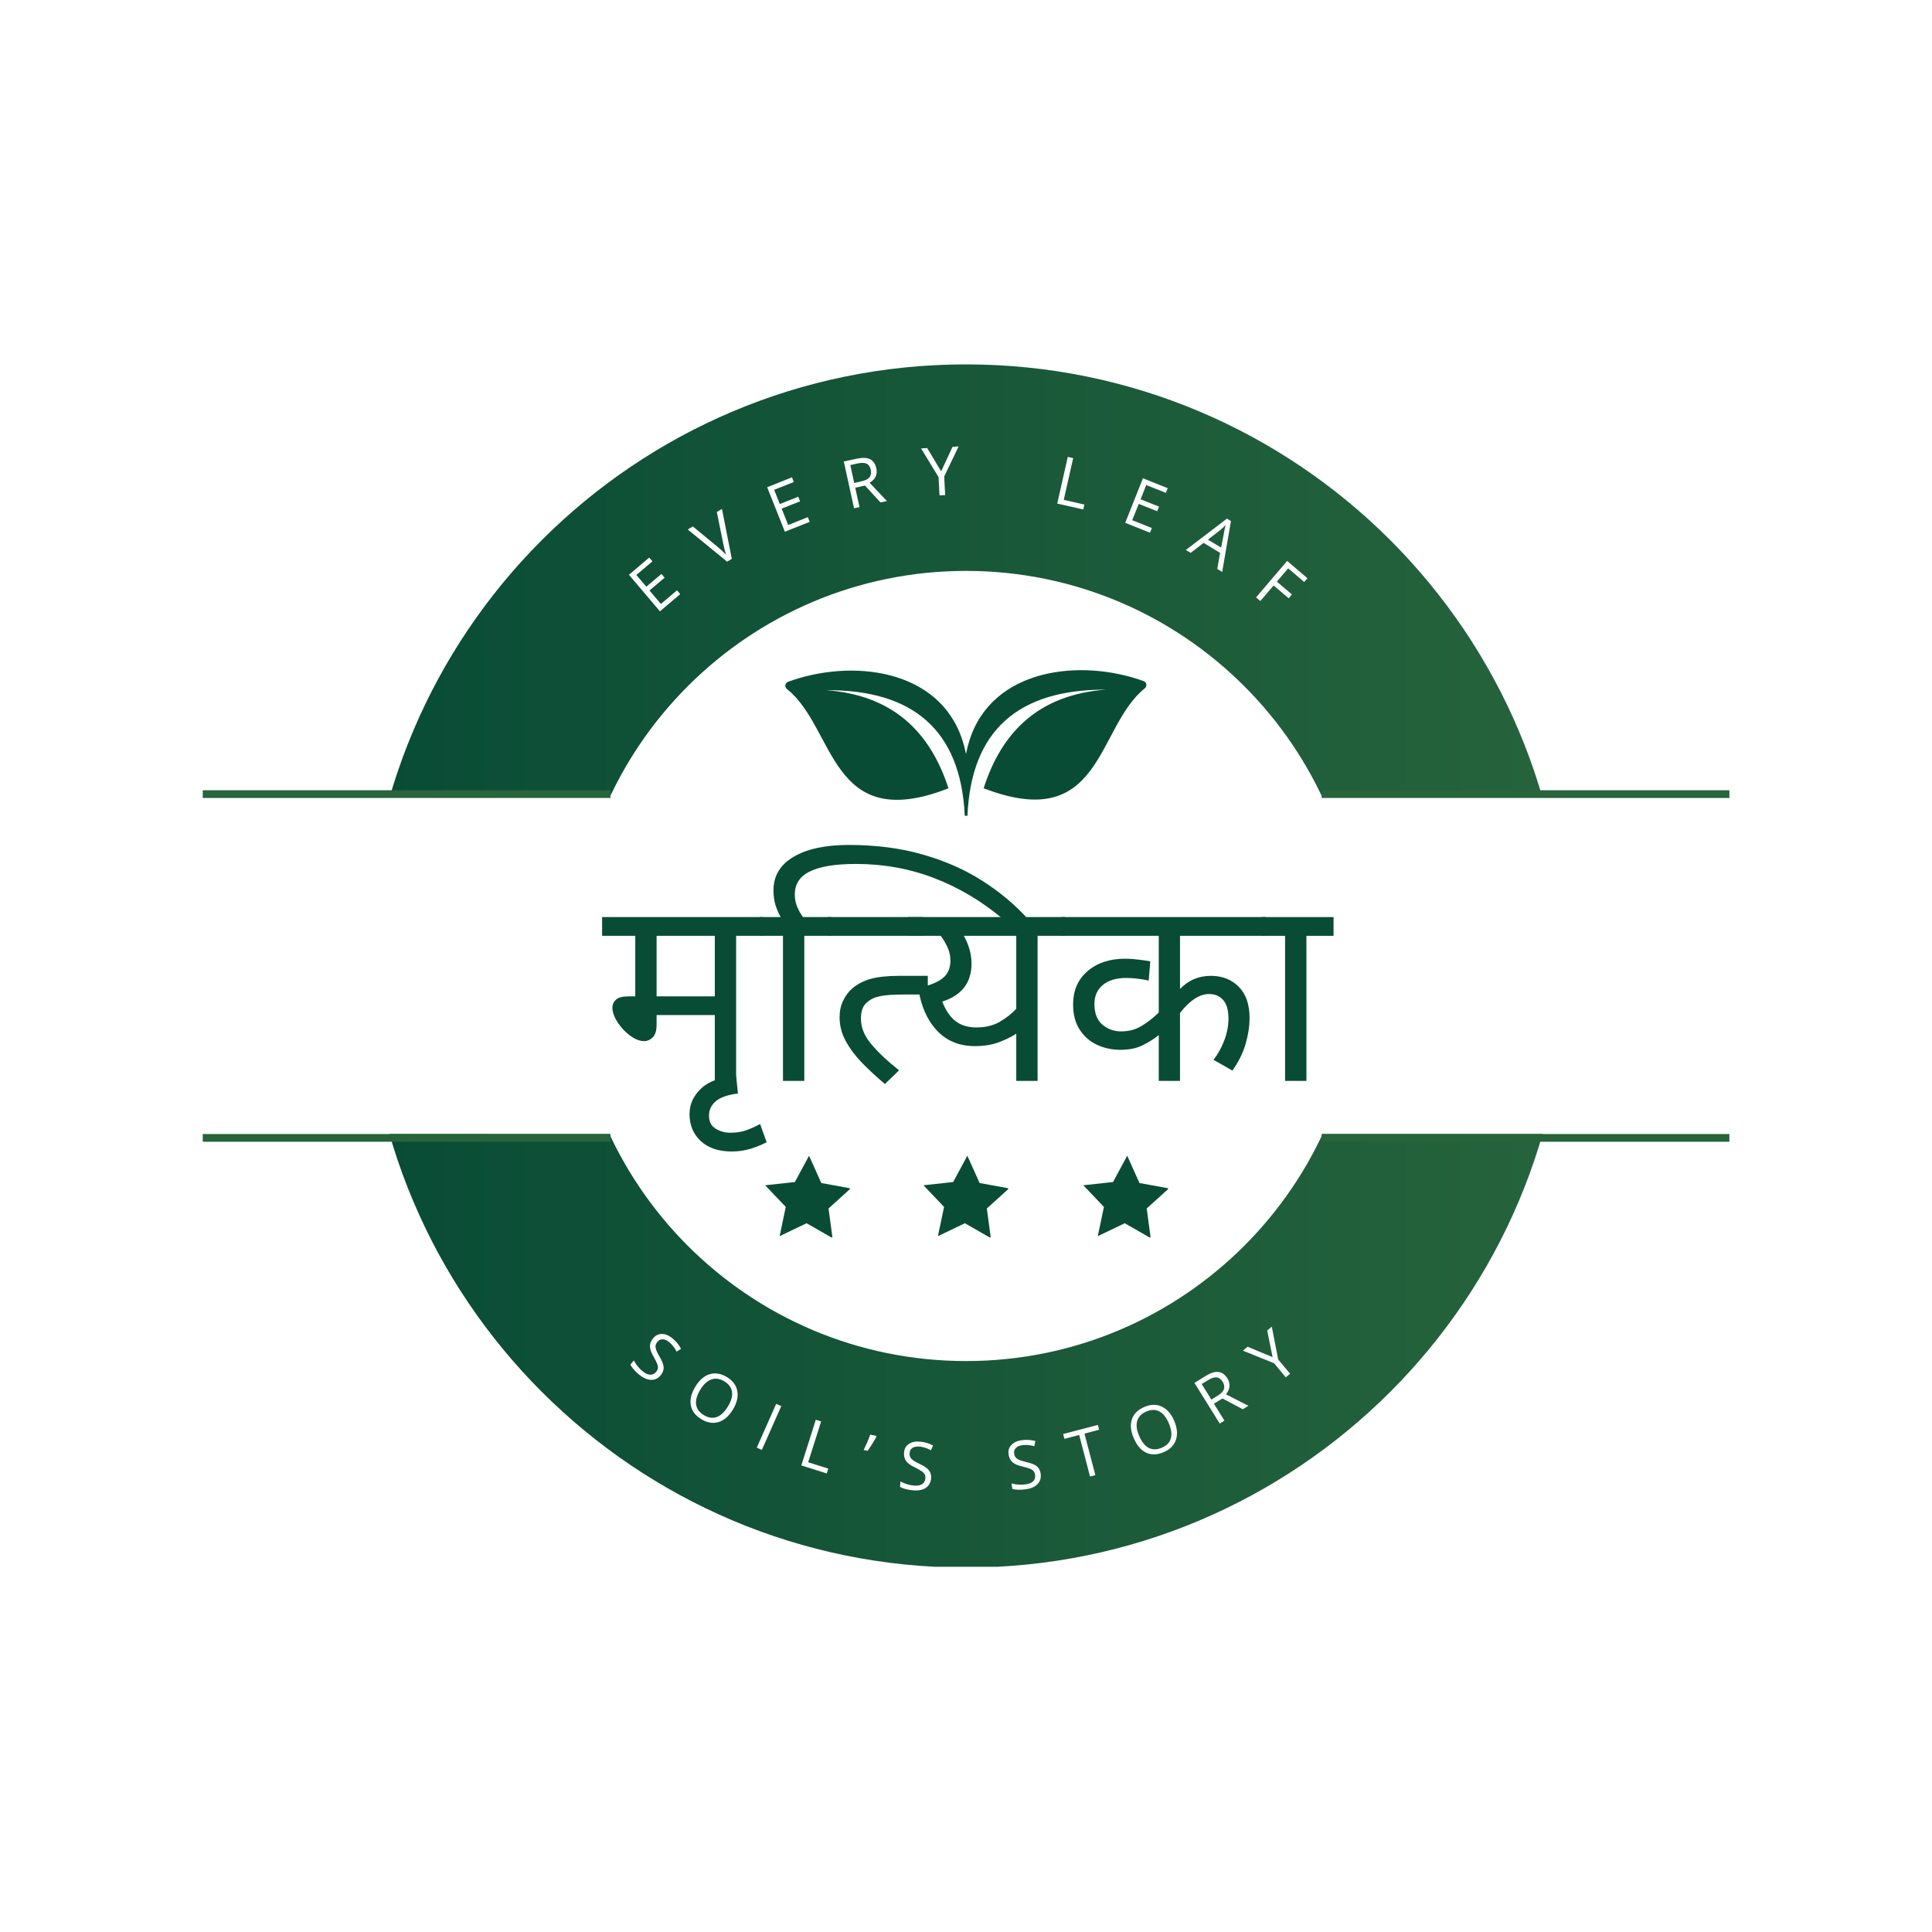 <svg xmlns="http://www.w3.org/2000/svg" xmlns:xlink="http://www.w3.org/1999/xlink" width="500" zoomAndPan="magnify" viewBox="0 0 375 375" height="500" preserveAspectRatio="xMidYMid meet" version="1.0"><defs><g/><clipPath id="e20782abf9"><path d="M 71.055 70.727 L 304 70.727 L 304 154.727 L 71.055 154.727 Z M 71.055 70.727 " clip-rule="nonzero"/></clipPath><clipPath id="5f9617f893"><path d="M 187.504 70.727 C 123.195 70.727 71.055 122.863 71.055 187.176 C 71.055 251.488 123.195 303.625 187.504 303.625 C 251.816 303.625 303.953 251.488 303.953 187.176 C 303.953 122.863 251.82 70.727 187.504 70.727 Z M 187.504 263.539 C 145.332 263.539 111.141 229.352 111.141 187.176 C 111.141 145 145.328 110.812 187.504 110.812 C 229.68 110.812 263.867 145 263.867 187.176 C 263.867 229.352 229.676 263.539 187.504 263.539 Z M 187.504 263.539 " clip-rule="nonzero"/></clipPath><linearGradient x1="-0" gradientTransform="matrix(0.509, 0, 0, 0.509, 71.056, 70.728)" y1="228.912" x2="457.82" gradientUnits="userSpaceOnUse" y2="228.912" id="358b6d933d"><stop stop-opacity="1" stop-color="rgb(3.529%, 29.799%, 21.179%)" offset="0"/><stop stop-opacity="1" stop-color="rgb(3.712%, 29.945%, 21.216%)" offset="0.031"/><stop stop-opacity="1" stop-color="rgb(4.08%, 30.24%, 21.289%)" offset="0.062"/><stop stop-opacity="1" stop-color="rgb(4.448%, 30.534%, 21.362%)" offset="0.094"/><stop stop-opacity="1" stop-color="rgb(4.814%, 30.829%, 21.436%)" offset="0.125"/><stop stop-opacity="1" stop-color="rgb(5.182%, 31.123%, 21.51%)" offset="0.156"/><stop stop-opacity="1" stop-color="rgb(5.55%, 31.418%, 21.584%)" offset="0.188"/><stop stop-opacity="1" stop-color="rgb(5.917%, 31.712%, 21.657%)" offset="0.219"/><stop stop-opacity="1" stop-color="rgb(6.285%, 32.007%, 21.73%)" offset="0.25"/><stop stop-opacity="1" stop-color="rgb(6.653%, 32.301%, 21.803%)" offset="0.281"/><stop stop-opacity="1" stop-color="rgb(7.021%, 32.596%, 21.877%)" offset="0.312"/><stop stop-opacity="1" stop-color="rgb(7.387%, 32.889%, 21.95%)" offset="0.344"/><stop stop-opacity="1" stop-color="rgb(7.755%, 33.183%, 22.023%)" offset="0.375"/><stop stop-opacity="1" stop-color="rgb(8.122%, 33.478%, 22.098%)" offset="0.406"/><stop stop-opacity="1" stop-color="rgb(8.49%, 33.772%, 22.171%)" offset="0.438"/><stop stop-opacity="1" stop-color="rgb(8.858%, 34.067%, 22.244%)" offset="0.469"/><stop stop-opacity="1" stop-color="rgb(9.225%, 34.361%, 22.318%)" offset="0.5"/><stop stop-opacity="1" stop-color="rgb(9.592%, 34.656%, 22.391%)" offset="0.531"/><stop stop-opacity="1" stop-color="rgb(9.959%, 34.95%, 22.464%)" offset="0.562"/><stop stop-opacity="1" stop-color="rgb(10.327%, 35.245%, 22.537%)" offset="0.594"/><stop stop-opacity="1" stop-color="rgb(10.695%, 35.539%, 22.61%)" offset="0.625"/><stop stop-opacity="1" stop-color="rgb(11.063%, 35.834%, 22.685%)" offset="0.656"/><stop stop-opacity="1" stop-color="rgb(11.43%, 36.128%, 22.758%)" offset="0.688"/><stop stop-opacity="1" stop-color="rgb(11.797%, 36.421%, 22.832%)" offset="0.719"/><stop stop-opacity="1" stop-color="rgb(12.164%, 36.716%, 22.905%)" offset="0.75"/><stop stop-opacity="1" stop-color="rgb(12.532%, 37.01%, 22.978%)" offset="0.781"/><stop stop-opacity="1" stop-color="rgb(12.9%, 37.305%, 23.051%)" offset="0.812"/><stop stop-opacity="1" stop-color="rgb(13.268%, 37.599%, 23.125%)" offset="0.844"/><stop stop-opacity="1" stop-color="rgb(13.635%, 37.894%, 23.198%)" offset="0.875"/><stop stop-opacity="1" stop-color="rgb(14.003%, 38.188%, 23.273%)" offset="0.906"/><stop stop-opacity="1" stop-color="rgb(14.369%, 38.483%, 23.346%)" offset="0.938"/><stop stop-opacity="1" stop-color="rgb(14.737%, 38.777%, 23.419%)" offset="0.969"/><stop stop-opacity="1" stop-color="rgb(15.105%, 39.072%, 23.492%)" offset="1"/></linearGradient><clipPath id="7e629f4643"><path d="M 71.055 220.113 L 304.305 220.113 L 304.305 304.113 L 71.055 304.113 Z M 71.055 220.113 " clip-rule="nonzero"/></clipPath><clipPath id="9b64ea13ff"><path d="M 0.055 0.113 L 233 0.113 L 233 84.113 L 0.055 84.113 Z M 0.055 0.113 " clip-rule="nonzero"/></clipPath><clipPath id="329ddc2154"><path d="M 116.504 84.266 C 52.195 84.266 0.055 32.129 0.055 -32.18 C 0.055 -96.492 52.195 -148.629 116.504 -148.629 C 180.816 -148.629 232.953 -96.492 232.953 -32.18 C 232.953 32.129 180.82 84.266 116.504 84.266 Z M 116.504 -108.543 C 74.332 -108.543 40.141 -74.359 40.141 -32.18 C 40.141 9.996 74.328 44.18 116.504 44.18 C 158.68 44.18 192.867 9.996 192.867 -32.18 C 192.867 -74.359 158.676 -108.543 116.504 -108.543 Z M 116.504 -108.543 " clip-rule="nonzero"/></clipPath><linearGradient x1="0" gradientTransform="matrix(0.509, 0, 0, -0.509, 0.056, 84.267)" y1="228.912" x2="457.82" gradientUnits="userSpaceOnUse" y2="228.912" id="285bfce00b"><stop stop-opacity="1" stop-color="rgb(3.529%, 29.799%, 21.179%)" offset="0"/><stop stop-opacity="1" stop-color="rgb(3.712%, 29.945%, 21.216%)" offset="0.031"/><stop stop-opacity="1" stop-color="rgb(4.08%, 30.24%, 21.289%)" offset="0.062"/><stop stop-opacity="1" stop-color="rgb(4.448%, 30.534%, 21.362%)" offset="0.094"/><stop stop-opacity="1" stop-color="rgb(4.814%, 30.829%, 21.436%)" offset="0.125"/><stop stop-opacity="1" stop-color="rgb(5.182%, 31.123%, 21.51%)" offset="0.156"/><stop stop-opacity="1" stop-color="rgb(5.55%, 31.418%, 21.584%)" offset="0.188"/><stop stop-opacity="1" stop-color="rgb(5.917%, 31.712%, 21.657%)" offset="0.219"/><stop stop-opacity="1" stop-color="rgb(6.285%, 32.007%, 21.73%)" offset="0.25"/><stop stop-opacity="1" stop-color="rgb(6.653%, 32.301%, 21.803%)" offset="0.281"/><stop stop-opacity="1" stop-color="rgb(7.021%, 32.596%, 21.877%)" offset="0.312"/><stop stop-opacity="1" stop-color="rgb(7.387%, 32.889%, 21.95%)" offset="0.344"/><stop stop-opacity="1" stop-color="rgb(7.755%, 33.183%, 22.023%)" offset="0.375"/><stop stop-opacity="1" stop-color="rgb(8.122%, 33.478%, 22.098%)" offset="0.406"/><stop stop-opacity="1" stop-color="rgb(8.49%, 33.772%, 22.171%)" offset="0.438"/><stop stop-opacity="1" stop-color="rgb(8.858%, 34.067%, 22.244%)" offset="0.469"/><stop stop-opacity="1" stop-color="rgb(9.225%, 34.361%, 22.318%)" offset="0.5"/><stop stop-opacity="1" stop-color="rgb(9.592%, 34.656%, 22.391%)" offset="0.531"/><stop stop-opacity="1" stop-color="rgb(9.959%, 34.95%, 22.464%)" offset="0.562"/><stop stop-opacity="1" stop-color="rgb(10.327%, 35.245%, 22.537%)" offset="0.594"/><stop stop-opacity="1" stop-color="rgb(10.695%, 35.539%, 22.61%)" offset="0.625"/><stop stop-opacity="1" stop-color="rgb(11.063%, 35.834%, 22.685%)" offset="0.656"/><stop stop-opacity="1" stop-color="rgb(11.43%, 36.128%, 22.758%)" offset="0.688"/><stop stop-opacity="1" stop-color="rgb(11.797%, 36.421%, 22.832%)" offset="0.719"/><stop stop-opacity="1" stop-color="rgb(12.164%, 36.716%, 22.905%)" offset="0.75"/><stop stop-opacity="1" stop-color="rgb(12.532%, 37.01%, 22.978%)" offset="0.781"/><stop stop-opacity="1" stop-color="rgb(12.9%, 37.305%, 23.051%)" offset="0.812"/><stop stop-opacity="1" stop-color="rgb(13.268%, 37.599%, 23.125%)" offset="0.844"/><stop stop-opacity="1" stop-color="rgb(13.635%, 37.894%, 23.198%)" offset="0.875"/><stop stop-opacity="1" stop-color="rgb(14.003%, 38.188%, 23.273%)" offset="0.906"/><stop stop-opacity="1" stop-color="rgb(14.369%, 38.483%, 23.346%)" offset="0.938"/><stop stop-opacity="1" stop-color="rgb(14.737%, 38.777%, 23.419%)" offset="0.969"/><stop stop-opacity="1" stop-color="rgb(15.105%, 39.072%, 23.492%)" offset="1"/></linearGradient><clipPath id="37f5c70802"><rect x="0" width="234" y="0" height="85"/></clipPath><clipPath id="864b7f018b"><rect x="0" width="137" y="0" height="41"/></clipPath><clipPath id="9e20e60f24"><path d="M 148 224 L 166 224 L 166 241 L 148 241 Z M 148 224 " clip-rule="nonzero"/></clipPath><clipPath id="0414725e1e"><path d="M 148.605 224.137 L 165.102 224.512 L 164.742 240.258 L 148.25 239.883 Z M 148.605 224.137 " clip-rule="nonzero"/></clipPath><clipPath id="e089e88fe9"><path d="M 148.605 224.137 L 165.102 224.512 L 164.742 240.258 L 148.25 239.883 Z M 148.605 224.137 " clip-rule="nonzero"/></clipPath><clipPath id="e6292b4f37"><rect x="0" width="140" y="0" height="42"/></clipPath><clipPath id="100f9b2cb0"><path d="M 152 130 L 223 130 L 223 159 L 152 159 Z M 152 130 " clip-rule="nonzero"/></clipPath><clipPath id="0cf5a14702"><path d="M 152.223 127.895 L 222.723 127.754 L 222.793 162.254 L 152.293 162.395 Z M 152.223 127.895 " clip-rule="nonzero"/></clipPath><clipPath id="c40eae33dd"><path d="M 152.223 127.895 L 222.723 127.754 L 222.793 162.254 L 152.293 162.395 Z M 152.223 127.895 " clip-rule="nonzero"/></clipPath><clipPath id="664977351c"><path d="M 179 224 L 196 224 L 196 241 L 179 241 Z M 179 224 " clip-rule="nonzero"/></clipPath><clipPath id="9efaa1adfb"><path d="M 179.332 224.137 L 195.828 224.512 L 195.469 240.258 L 178.973 239.883 Z M 179.332 224.137 " clip-rule="nonzero"/></clipPath><clipPath id="a465a654d0"><path d="M 179.332 224.137 L 195.828 224.512 L 195.469 240.258 L 178.973 239.883 Z M 179.332 224.137 " clip-rule="nonzero"/></clipPath><clipPath id="69ef4b842a"><path d="M 210 224 L 227 224 L 227 241 L 210 241 Z M 210 224 " clip-rule="nonzero"/></clipPath><clipPath id="5d429ff399"><path d="M 210.363 224.137 L 226.859 224.512 L 226.5 240.258 L 210.004 239.883 Z M 210.363 224.137 " clip-rule="nonzero"/></clipPath><clipPath id="449d4b2080"><path d="M 210.363 224.137 L 226.859 224.512 L 226.5 240.258 L 210.004 239.883 Z M 210.363 224.137 " clip-rule="nonzero"/></clipPath></defs><rect x="-37.5" width="450" fill="#ffffff" y="-37.5" height="450" fill-opacity="1"/><rect x="-37.5" width="450" fill="#ffffff" y="-37.5" height="450" fill-opacity="1"/><g clip-path="url(#e20782abf9)"><g clip-path="url(#5f9617f893)"><path fill="url(#358b6d933d)" d="M 71.055 70.727 L 71.055 154.727 L 303.953 154.727 L 303.953 70.727 Z M 71.055 70.727 " fill-rule="nonzero"/></g></g><path stroke-linecap="butt" transform="matrix(0.75, 0, -0, 0.75, 39.35, 153.385)" fill="none" stroke-linejoin="miter" d="M 0.002 1.002 L 105.533 1.002 " stroke="#27643c" stroke-width="2" stroke-opacity="1" stroke-miterlimit="4"/><g clip-path="url(#7e629f4643)"><g transform="matrix(1, 0, 0, 1, 71, 220)"><g clip-path="url(#37f5c70802)"><g clip-path="url(#9b64ea13ff)"><g clip-path="url(#329ddc2154)"><path fill="url(#285bfce00b)" d="M 0.055 84.113 L 0.055 0.113 L 232.953 0.113 L 232.953 84.113 Z M 0.055 84.113 " fill-rule="nonzero"/></g></g></g></g></g><g transform="matrix(1, 0, 0, 1, 119, 253)"><g clip-path="url(#864b7f018b)"><g fill="#ffffff" fill-opacity="1"><g transform="translate(2.654, 11.656)"><g><path d="M 6.594 2.281 C 6.07 2.906 5.438 3.203 4.688 3.172 C 3.938 3.141 3.172 2.801 2.391 2.156 C 1.547 1.445 0.984 0.797 0.703 0.203 L 1.375 -0.594 C 1.562 -0.227 1.797 0.129 2.078 0.484 C 2.367 0.848 2.68 1.172 3.016 1.453 C 3.566 1.91 4.07 2.148 4.531 2.172 C 4.988 2.191 5.375 2.016 5.688 1.641 C 5.895 1.391 6.016 1.145 6.047 0.906 C 6.078 0.676 6.031 0.395 5.906 0.062 C 5.781 -0.258 5.555 -0.707 5.234 -1.281 C 4.766 -2.062 4.52 -2.734 4.5 -3.297 C 4.488 -3.859 4.703 -4.398 5.141 -4.922 C 5.598 -5.473 6.164 -5.742 6.844 -5.734 C 7.531 -5.723 8.219 -5.43 8.906 -4.859 C 9.613 -4.266 10.156 -3.594 10.531 -2.844 L 9.672 -2.312 C 9.285 -3.062 8.816 -3.664 8.266 -4.125 C 7.828 -4.488 7.406 -4.68 7 -4.703 C 6.594 -4.723 6.25 -4.562 5.969 -4.219 C 5.758 -3.977 5.633 -3.738 5.594 -3.5 C 5.562 -3.27 5.598 -2.992 5.703 -2.672 C 5.805 -2.359 6.008 -1.941 6.312 -1.422 C 6.852 -0.535 7.133 0.176 7.156 0.719 C 7.188 1.27 7 1.789 6.594 2.281 Z M 6.594 2.281 "/></g></g></g><g fill="#ffffff" fill-opacity="1"><g transform="translate(12.849, 19.719)"><g><path d="M 10.406 0.875 C 9.633 2.156 8.707 2.961 7.625 3.297 C 6.539 3.629 5.426 3.445 4.281 2.75 C 3.113 2.039 2.43 1.133 2.234 0.031 C 2.035 -1.07 2.328 -2.27 3.109 -3.562 C 3.898 -4.852 4.828 -5.66 5.891 -5.984 C 6.961 -6.316 8.086 -6.129 9.266 -5.422 C 10.398 -4.723 11.066 -3.816 11.266 -2.703 C 11.461 -1.586 11.176 -0.395 10.406 0.875 Z M 4.078 -2.984 C 3.422 -1.898 3.148 -0.938 3.266 -0.094 C 3.391 0.738 3.891 1.422 4.766 1.953 C 5.641 2.484 6.473 2.609 7.266 2.328 C 8.055 2.047 8.781 1.363 9.438 0.281 C 10.082 -0.781 10.348 -1.723 10.234 -2.547 C 10.117 -3.379 9.629 -4.062 8.766 -4.594 C 7.879 -5.125 7.035 -5.25 6.234 -4.969 C 5.441 -4.695 4.723 -4.035 4.078 -2.984 Z M 4.078 -2.984 "/></g></g></g><g fill="#ffffff" fill-opacity="1"><g transform="translate(26.718, 27.475)"><g><path d="M 1.172 0.516 L 4.938 -7.984 L 5.922 -7.547 L 2.156 0.953 Z M 1.172 0.516 "/></g></g></g><g fill="#ffffff" fill-opacity="1"><g transform="translate(35.316, 31.044)"><g><path d="M 1.219 0.391 L 4.031 -8.469 L 5.062 -8.141 L 2.547 -0.219 L 6.453 1.016 L 6.156 1.953 Z M 1.219 0.391 "/></g></g></g><g fill="#ffffff" fill-opacity="1"><g transform="translate(47.248, 34.399)"><g><path d="M 3.797 -8.703 L 3.875 -8.547 C 3.664 -8.148 3.398 -7.695 3.078 -7.188 C 2.766 -6.688 2.457 -6.223 2.156 -5.797 L 1.391 -5.953 C 1.93 -7.066 2.359 -8.062 2.672 -8.938 Z M 3.797 -8.703 "/></g></g></g><g fill="#ffffff" fill-opacity="1"><g transform="translate(54.986, 35.828)"><g><path d="M 6.734 -1.812 C 6.648 -1.008 6.289 -0.406 5.656 0 C 5.02 0.395 4.195 0.539 3.188 0.438 C 2.094 0.332 1.266 0.109 0.703 -0.234 L 0.797 -1.281 C 1.172 -1.07 1.57 -0.898 2 -0.766 C 2.438 -0.629 2.875 -0.535 3.312 -0.484 C 4.031 -0.422 4.582 -0.504 4.969 -0.734 C 5.352 -0.973 5.57 -1.336 5.625 -1.828 C 5.656 -2.148 5.617 -2.414 5.516 -2.625 C 5.41 -2.844 5.211 -3.051 4.922 -3.25 C 4.641 -3.457 4.203 -3.707 3.609 -4 C 2.773 -4.383 2.195 -4.805 1.875 -5.266 C 1.551 -5.723 1.426 -6.289 1.5 -6.969 C 1.562 -7.676 1.879 -8.211 2.453 -8.578 C 3.023 -8.953 3.754 -9.094 4.641 -9 C 5.555 -8.914 6.383 -8.664 7.125 -8.25 L 6.703 -7.344 C 5.973 -7.738 5.25 -7.973 4.531 -8.047 C 3.957 -8.098 3.5 -8.02 3.156 -7.812 C 2.812 -7.602 2.617 -7.281 2.578 -6.844 C 2.547 -6.52 2.578 -6.25 2.672 -6.031 C 2.773 -5.82 2.957 -5.613 3.219 -5.406 C 3.477 -5.207 3.883 -4.977 4.438 -4.719 C 5.375 -4.289 6.004 -3.859 6.328 -3.422 C 6.66 -2.984 6.797 -2.445 6.734 -1.812 Z M 6.734 -1.812 "/></g></g></g><g fill="#ffffff" fill-opacity="1"><g transform="translate(67.779, 36.673)"><g/></g></g><g fill="#ffffff" fill-opacity="1"><g transform="translate(76.839, 36.346)"><g><path d="M 6.156 -3.266 C 6.258 -2.453 6.047 -1.781 5.516 -1.25 C 4.984 -0.727 4.211 -0.398 3.203 -0.266 C 2.109 -0.129 1.254 -0.164 0.641 -0.375 L 0.5 -1.406 C 0.895 -1.289 1.32 -1.219 1.781 -1.188 C 2.25 -1.156 2.695 -1.164 3.125 -1.219 C 3.844 -1.301 4.363 -1.5 4.688 -1.812 C 5.008 -2.133 5.141 -2.539 5.078 -3.031 C 5.035 -3.352 4.941 -3.602 4.797 -3.781 C 4.66 -3.969 4.426 -4.129 4.094 -4.266 C 3.758 -4.398 3.273 -4.539 2.641 -4.688 C 1.742 -4.883 1.086 -5.172 0.672 -5.547 C 0.254 -5.922 0.004 -6.445 -0.078 -7.125 C -0.172 -7.832 0.02 -8.426 0.5 -8.906 C 0.977 -9.395 1.656 -9.695 2.531 -9.812 C 3.445 -9.926 4.312 -9.867 5.125 -9.641 L 4.922 -8.641 C 4.117 -8.867 3.359 -8.938 2.641 -8.844 C 2.078 -8.781 1.648 -8.602 1.359 -8.312 C 1.066 -8.031 0.945 -7.676 1 -7.25 C 1.039 -6.926 1.133 -6.672 1.281 -6.484 C 1.426 -6.297 1.645 -6.133 1.938 -6 C 2.238 -5.863 2.688 -5.723 3.281 -5.578 C 4.289 -5.367 5.004 -5.086 5.422 -4.734 C 5.836 -4.379 6.082 -3.891 6.156 -3.266 Z M 6.156 -3.266 "/></g></g></g><g fill="#ffffff" fill-opacity="1"><g transform="translate(89.606, 34.372)"><g><path d="M 4 -1.047 L 2.969 -0.781 L 0.859 -8.844 L -2 -8.094 L -2.25 -9.031 L 4.484 -10.797 L 4.734 -9.859 L 1.891 -9.109 Z M 4 -1.047 "/></g></g></g><g fill="#ffffff" fill-opacity="1"><g transform="translate(102.152, 30.753)"><g><path d="M 6.766 -7.953 C 7.348 -6.586 7.457 -5.363 7.094 -4.281 C 6.738 -3.207 5.945 -2.41 4.719 -1.891 C 3.457 -1.348 2.32 -1.316 1.312 -1.797 C 0.301 -2.273 -0.5 -3.211 -1.094 -4.609 C -1.688 -5.992 -1.805 -7.211 -1.453 -8.266 C -1.098 -9.328 -0.285 -10.129 0.984 -10.672 C 2.203 -11.191 3.32 -11.211 4.344 -10.734 C 5.375 -10.254 6.18 -9.328 6.766 -7.953 Z M -0.047 -5.047 C 0.441 -3.891 1.062 -3.113 1.812 -2.719 C 2.57 -2.332 3.422 -2.344 4.359 -2.75 C 5.305 -3.156 5.891 -3.758 6.109 -4.562 C 6.336 -5.363 6.207 -6.344 5.719 -7.5 C 5.227 -8.645 4.613 -9.41 3.875 -9.797 C 3.133 -10.191 2.297 -10.188 1.359 -9.781 C 0.41 -9.375 -0.18 -8.766 -0.422 -7.953 C -0.66 -7.148 -0.535 -6.18 -0.047 -5.047 Z M -0.047 -5.047 "/></g></g></g><g fill="#ffffff" fill-opacity="1"><g transform="translate(116.656, 23.986)"><g><path d="M -0.031 -4.531 L 2 -1.25 L 1.094 -0.672 L -3.812 -8.562 L -1.656 -9.906 C -0.688 -10.508 0.141 -10.77 0.828 -10.688 C 1.523 -10.602 2.109 -10.191 2.578 -9.453 C 3.223 -8.398 3.129 -7.363 2.297 -6.344 L 6.656 -4.125 L 5.562 -3.453 L 1.625 -5.547 Z M -0.531 -5.328 L 0.734 -6.109 C 1.379 -6.504 1.77 -6.922 1.906 -7.359 C 2.051 -7.805 1.969 -8.285 1.656 -8.797 C 1.332 -9.316 0.941 -9.598 0.484 -9.641 C 0.035 -9.691 -0.523 -9.504 -1.203 -9.078 L -2.406 -8.344 Z M -0.531 -5.328 "/></g></g></g><g fill="#ffffff" fill-opacity="1"><g transform="translate(128.186, 16.319)"><g><path d="M -0.172 -5.891 L -1.219 -11.062 L -0.328 -11.812 L 0.906 -5.453 L 3.219 -2.672 L 2.375 -1.984 L 0.109 -4.719 L -5.938 -7.156 L -5.031 -7.922 Z M -0.172 -5.891 "/></g></g></g></g></g><g clip-path="url(#9e20e60f24)"><g clip-path="url(#0414725e1e)"><g clip-path="url(#e089e88fe9)"><path fill="#094c36" d="M 161.594 240.316 L 156.559 237.43 L 151.324 239.938 L 152.516 234.258 L 148.512 230.059 L 154.281 229.434 L 157.039 224.328 L 159.414 229.621 L 165.121 230.668 L 160.82 234.562 Z M 161.594 240.316 " fill-opacity="1" fill-rule="nonzero"/></g></g></g><g fill="#094c36" fill-opacity="1"><g transform="translate(116.868, 209.8)"><g><path d="M 26.016 -28.156 L 26.016 0 L 21.875 0 L 21.875 -12.781 L 10.578 -12.781 L 10.578 -10.891 C 10.578 -9.766 10.328 -8.953 9.828 -8.453 C 9.336 -7.961 8.77 -7.719 8.125 -7.719 C 7.477 -7.719 6.797 -7.93 6.078 -8.359 C 5.367 -8.785 4.707 -9.328 4.094 -9.984 C 3.477 -10.648 2.973 -11.359 2.578 -12.109 C 2.191 -12.859 2 -13.555 2 -14.203 C 2 -14.816 2.227 -15.336 2.688 -15.766 C 3.145 -16.191 3.953 -16.406 5.109 -16.406 L 6.438 -16.406 L 6.438 -28.156 L 0 -28.156 L 0 -31.797 L 31.281 -31.797 L 31.281 -28.156 Z M 21.875 -28.156 L 10.578 -28.156 L 10.578 -16.406 L 21.875 -16.406 Z M 21.875 -28.156 "/></g></g></g><g fill="#094c36" fill-opacity="1"><g transform="translate(147.429, 209.8)"><g><path d="M 1.375 11.906 C 0.531 12.352 -0.469 12.766 -1.625 13.141 C -2.789 13.516 -4.055 13.703 -5.422 13.703 C -7.973 13.703 -9.973 13.023 -11.422 11.672 C -12.867 10.328 -13.594 8.582 -13.594 6.438 C -13.594 4.531 -12.832 2.867 -11.312 1.453 C -9.801 0.035 -7.547 -0.754 -4.547 -0.922 L -4.188 2.453 C -6.164 2.691 -7.598 3.188 -8.484 3.938 C -9.367 4.688 -9.812 5.625 -9.812 6.75 C -9.812 7.906 -9.383 8.742 -8.531 9.266 C -7.676 9.797 -6.723 10.062 -5.672 10.062 C -4.617 10.062 -3.68 9.93 -2.859 9.672 C -2.047 9.422 -1.055 8.988 0.109 8.375 Z M 1.375 11.906 "/></g></g></g><g fill="#094c36" fill-opacity="1"><g transform="translate(147.429, 209.8)"><g><path d="M 4.547 -28.156 L 0 -28.156 L 0 -31.797 L 4.094 -31.797 C 3.676 -32.547 3.336 -33.336 3.078 -34.172 C 2.828 -35.004 2.703 -35.945 2.703 -37 C 2.703 -39.789 4 -41.953 6.594 -43.484 C 9.188 -45.023 12.766 -45.797 17.328 -45.797 C 22.609 -45.797 27.41 -45.172 31.734 -43.922 C 36.066 -42.68 39.914 -40.977 43.281 -38.812 C 46.656 -36.656 49.586 -34.195 52.078 -31.438 L 47.219 -31.438 C 43.133 -34.875 38.707 -37.508 33.938 -39.344 C 29.164 -41.188 24.086 -42.109 18.703 -42.109 C 14.754 -42.109 11.789 -41.629 9.812 -40.672 C 7.832 -39.723 6.844 -38.227 6.844 -36.188 C 6.844 -35.301 7.004 -34.484 7.328 -33.734 C 7.648 -32.984 8.02 -32.336 8.438 -31.797 L 13.953 -31.797 L 13.953 -28.156 L 8.688 -28.156 L 8.688 0 L 4.547 0 Z M 4.547 -28.156 "/></g></g></g><g fill="#094c36" fill-opacity="1"><g transform="translate(160.665, 209.8)"><g><path d="M 0 -31.797 L 18.547 -31.797 L 18.547 -28.156 L 0 -28.156 Z M 2.297 -12.375 C 2.297 -13.531 2.523 -14.594 2.984 -15.562 C 3.453 -16.531 4.039 -17.32 4.75 -17.938 C 5.738 -18.789 6.93 -19.41 8.328 -19.797 C 9.723 -20.191 11.582 -20.391 13.906 -20.391 L 19.422 -20.391 L 19.422 -16.766 L 14.875 -16.766 C 12.789 -16.766 11.227 -16.66 10.188 -16.453 C 9.156 -16.254 8.316 -15.863 7.672 -15.281 C 6.848 -14.633 6.438 -13.578 6.438 -12.109 C 6.438 -10.441 7.066 -8.832 8.328 -7.281 C 9.586 -5.727 11.426 -3.984 13.844 -2.047 L 11.094 0.609 C 9.488 -0.754 8.02 -2.113 6.688 -3.469 C 5.363 -4.832 4.301 -6.25 3.5 -7.719 C 2.695 -9.188 2.297 -10.738 2.297 -12.375 Z M 2.297 -12.375 "/></g></g></g><g fill="#094c36" fill-opacity="1"><g transform="translate(176.303, 209.8)"><g><path d="M 30.406 -31.797 L 30.406 -28.156 L 25.094 -28.156 L 25.094 0 L 20.953 0 L 20.953 -9.156 C 20.004 -8.539 18.863 -7.984 17.531 -7.484 C 16.195 -6.992 14.664 -6.75 12.938 -6.75 C 9.863 -6.75 7.379 -7.781 5.484 -9.844 C 3.598 -11.906 2.414 -14.641 1.938 -18.047 C 4.051 -18.484 5.617 -19.102 6.641 -19.906 C 7.66 -20.707 8.172 -21.859 8.172 -23.359 C 8.172 -24.305 7.973 -25.188 7.578 -26 C 7.191 -26.82 6.758 -27.539 6.281 -28.156 L 0 -28.156 L 0 -31.797 Z M 6.594 -15.391 C 7.238 -13.711 8.086 -12.457 9.141 -11.625 C 10.203 -10.789 11.566 -10.375 13.234 -10.375 C 14.941 -10.375 16.426 -10.727 17.688 -11.438 C 18.945 -12.156 20.035 -13.008 20.953 -14 L 20.953 -28.156 L 10.781 -28.156 C 11.77 -26.383 12.266 -24.582 12.266 -22.75 C 12.266 -19.062 10.375 -16.609 6.594 -15.391 Z M 6.594 -15.391 "/></g></g></g><g fill="#094c36" fill-opacity="1"><g transform="translate(205.945, 209.8)"><g><path d="M 39.719 -28.156 L 23.094 -28.156 L 23.094 -17.844 C 24.727 -19.539 26.723 -20.391 29.078 -20.391 C 31.297 -20.391 33.102 -19.68 34.5 -18.266 C 35.895 -16.859 36.594 -14.844 36.594 -12.219 C 36.594 -10.613 36.336 -8.93 35.828 -7.172 C 35.316 -5.422 34.461 -3.695 33.266 -2 L 29.594 -4.094 C 30.445 -5.176 31.145 -6.43 31.688 -7.859 C 32.227 -9.297 32.5 -10.711 32.5 -12.109 C 32.5 -13.711 32.16 -14.906 31.484 -15.688 C 30.805 -16.469 29.883 -16.859 28.719 -16.859 C 26.883 -16.859 25.008 -15.633 23.094 -13.188 L 23.094 0 L 18.969 0 L 18.969 -8.891 C 18.145 -8.211 17.129 -7.566 15.922 -6.953 C 14.711 -6.336 13.254 -6.031 11.547 -6.031 C 9.91 -6.031 8.395 -6.352 7 -7 C 5.602 -7.645 4.477 -8.625 3.625 -9.938 C 2.77 -11.25 2.344 -12.879 2.344 -14.828 C 2.344 -17.547 3.281 -19.707 5.156 -21.312 C 7.031 -22.914 9.469 -23.719 12.469 -23.719 C 13.25 -23.719 14.125 -23.656 15.094 -23.531 C 16.07 -23.414 16.816 -23.305 17.328 -23.203 L 17.016 -19.469 C 16.473 -19.602 15.785 -19.723 14.953 -19.828 C 14.117 -19.93 13.375 -19.984 12.719 -19.984 C 10.75 -19.984 9.219 -19.531 8.125 -18.625 C 7.031 -17.727 6.484 -16.492 6.484 -14.922 C 6.484 -13.117 7.004 -11.781 8.047 -10.906 C 9.086 -10.039 10.289 -9.609 11.656 -9.609 C 13.156 -9.609 14.488 -9.961 15.656 -10.672 C 16.832 -11.391 17.938 -12.258 18.969 -13.281 L 18.969 -28.156 L 0 -28.156 L 0 -31.797 L 39.719 -31.797 Z M 39.719 -28.156 "/></g></g></g><g fill="#094c36" fill-opacity="1"><g transform="translate(244.887, 209.8)"><g><path d="M 8.688 -28.156 L 8.688 0 L 4.547 0 L 4.547 -28.156 L 0 -28.156 L 0 -31.797 L 13.953 -31.797 L 13.953 -28.156 Z M 8.688 -28.156 "/></g></g></g><g transform="matrix(1, 0, 0, 1, 118, 82)"><g clip-path="url(#e6292b4f37)"><g fill="#ffffff" fill-opacity="1"><g transform="translate(9.109, 37.488)"><g><path d="M 4.922 -4.172 L 0.984 -0.828 L -5.031 -7.922 L -1.094 -11.266 L -0.469 -10.531 L -3.594 -7.891 L -1.656 -5.609 L 1.281 -8.094 L 1.891 -7.359 L -1.047 -4.875 L 1.172 -2.266 L 4.297 -4.906 Z M 4.922 -4.172 "/></g></g></g><g fill="#ffffff" fill-opacity="1"><g transform="translate(20.274, 28.739)"><g><path d="M 0.859 -11.359 L 1.859 -11.953 L 3.766 -2.266 L 2.859 -1.719 L -4.781 -7.969 L -3.797 -8.562 L 1.125 -4.5 C 1.688 -4.031 2.195 -3.551 2.656 -3.062 C 2.438 -3.738 2.258 -4.43 2.125 -5.141 Z M 0.859 -11.359 "/></g></g></g><g fill="#ffffff" fill-opacity="1"><g transform="translate(33.157, 21.679)"><g><path d="M 6 -2.391 L 1.188 -0.469 L -2.25 -9.109 L 2.562 -11.031 L 2.922 -10.125 L -0.891 -8.609 L 0.203 -5.844 L 3.781 -7.266 L 4.141 -6.375 L 0.562 -4.953 L 1.828 -1.781 L 5.641 -3.297 Z M 6 -2.391 "/></g></g></g><g fill="#ffffff" fill-opacity="1"><g transform="translate(46.517, 16.931)"><g><path d="M 1.484 -4.266 L 2.312 -0.5 L 1.25 -0.281 L -0.734 -9.359 L 1.75 -9.891 C 2.863 -10.141 3.734 -10.109 4.359 -9.797 C 4.984 -9.484 5.391 -8.898 5.578 -8.047 C 5.836 -6.848 5.406 -5.906 4.281 -5.219 L 7.641 -1.672 L 6.391 -1.406 L 3.375 -4.688 Z M 1.281 -5.188 L 2.719 -5.516 C 3.469 -5.672 3.984 -5.938 4.266 -6.312 C 4.547 -6.688 4.625 -7.164 4.5 -7.75 C 4.363 -8.352 4.094 -8.75 3.688 -8.938 C 3.281 -9.125 2.68 -9.133 1.891 -8.969 L 0.531 -8.656 Z M 1.281 -5.188 "/></g></g></g><g fill="#ffffff" fill-opacity="1"><g transform="translate(61.267, 14.314)"><g><path d="M 3.406 -4.828 L 5.625 -9.594 L 6.797 -9.656 L 4 -3.828 L 4.188 -0.219 L 3.094 -0.156 L 2.906 -3.703 L -0.484 -9.281 L 0.703 -9.344 Z M 3.406 -4.828 "/></g></g></g><g fill="#ffffff" fill-opacity="1"><g transform="translate(75.595, 14.194)"><g/></g></g><g fill="#ffffff" fill-opacity="1"><g transform="translate(85.959, 15.463)"><g><path d="M 1.25 0.281 L 3.297 -8.781 L 4.344 -8.547 L 2.516 -0.438 L 6.516 0.469 L 6.297 1.422 Z M 1.25 0.281 "/></g></g></g><g fill="#ffffff" fill-opacity="1"><g transform="translate(99.217, 19.007)"><g><path d="M 6 2.391 L 1.188 0.469 L 4.625 -8.172 L 9.438 -6.25 L 9.078 -5.344 L 5.266 -6.859 L 4.172 -4.094 L 7.75 -2.672 L 7.391 -1.781 L 3.812 -3.203 L 2.547 -0.031 L 6.359 1.484 Z M 6 2.391 "/></g></g></g><g fill="#ffffff" fill-opacity="1"><g transform="translate(112.178, 24.746)"><g><path d="M 6.094 3.688 L 6.641 0.562 L 3.438 -1.375 L 0.938 0.562 L 0 0 L 7.969 -6.078 L 8.75 -5.609 L 7.047 4.266 Z M 6.844 -0.453 L 7.422 -3.469 C 7.484 -3.863 7.586 -4.32 7.734 -4.844 C 7.43 -4.539 7.094 -4.227 6.719 -3.906 L 4.281 -2 Z M 6.844 -0.453 "/></g></g></g><g fill="#ffffff" fill-opacity="1"><g transform="translate(124.834, 33.125)"><g><path d="M 1.797 1.531 L 0.969 0.828 L 7 -6.25 L 10.938 -2.891 L 10.312 -2.156 L 7.203 -4.812 L 5 -2.234 L 7.922 0.25 L 7.297 1 L 4.375 -1.484 Z M 1.797 1.531 "/></g></g></g></g></g><g clip-path="url(#100f9b2cb0)"><g clip-path="url(#0cf5a14702)"><g clip-path="url(#c40eae33dd)"><path fill="#094c36" d="M 221.973 132.199 C 209.793 127.781 192.641 129.656 188.172 143.703 C 187.898 144.559 187.676 145.445 187.5 146.352 C 187.32 145.445 187.094 144.562 186.816 143.703 C 182.289 129.676 165.133 127.867 152.969 132.336 C 152.363 132.559 152.242 133.34 152.746 133.742 C 162.254 141.316 161.004 162.039 184.098 153.012 C 180.465 141.805 173.051 134.867 160.297 133.965 C 177.297 133.855 186.441 141.777 187.254 158.207 C 187.262 158.355 187.426 158.402 187.523 158.336 C 187.621 158.402 187.781 158.355 187.789 158.207 C 188.539 141.77 197.648 133.816 214.652 133.859 C 201.902 134.812 194.516 141.777 190.926 153 C 214.055 161.938 212.723 141.215 222.203 133.605 C 222.707 133.203 222.582 132.418 221.973 132.199 " fill-opacity="1" fill-rule="evenodd"/></g></g></g><g clip-path="url(#664977351c)"><g clip-path="url(#9efaa1adfb)"><g clip-path="url(#a465a654d0)"><path fill="#094c36" d="M 192.316 240.316 L 187.285 237.43 L 182.051 239.938 L 183.242 234.258 L 179.238 230.059 L 185.008 229.434 L 187.762 224.328 L 190.141 229.621 L 195.848 230.668 L 191.547 234.562 Z M 192.316 240.316 " fill-opacity="1" fill-rule="nonzero"/></g></g></g><g clip-path="url(#69ef4b842a)"><g clip-path="url(#5d429ff399)"><g clip-path="url(#449d4b2080)"><path fill="#094c36" d="M 223.348 240.316 L 218.312 237.43 L 213.082 239.938 L 214.27 234.258 L 210.266 230.059 L 216.035 229.434 L 218.793 224.328 L 221.168 229.621 L 226.879 230.668 L 222.578 234.562 Z M 223.348 240.316 " fill-opacity="1" fill-rule="nonzero"/></g></g></g><path stroke-linecap="butt" transform="matrix(0.75, 0, 0, 0.75, 39.35, 220.115)" fill="none" stroke-linejoin="miter" d="M 0.002 0.998 L 105.533 0.998 " stroke="#27643c" stroke-width="2" stroke-opacity="1" stroke-miterlimit="4"/><path stroke-linecap="butt" transform="matrix(0.75, 0, -0, 0.75, 256.526, 153.385)" fill="none" stroke-linejoin="miter" d="M 0.002 1.002 L 105.534 1.002 " stroke="#27643c" stroke-width="2" stroke-opacity="1" stroke-miterlimit="4"/><path stroke-linecap="butt" transform="matrix(0.75, 0, 0, 0.75, 256.526, 220.115)" fill="none" stroke-linejoin="miter" d="M 0.002 0.998 L 105.534 0.998 " stroke="#27643c" stroke-width="2" stroke-opacity="1" stroke-miterlimit="4"/></svg>